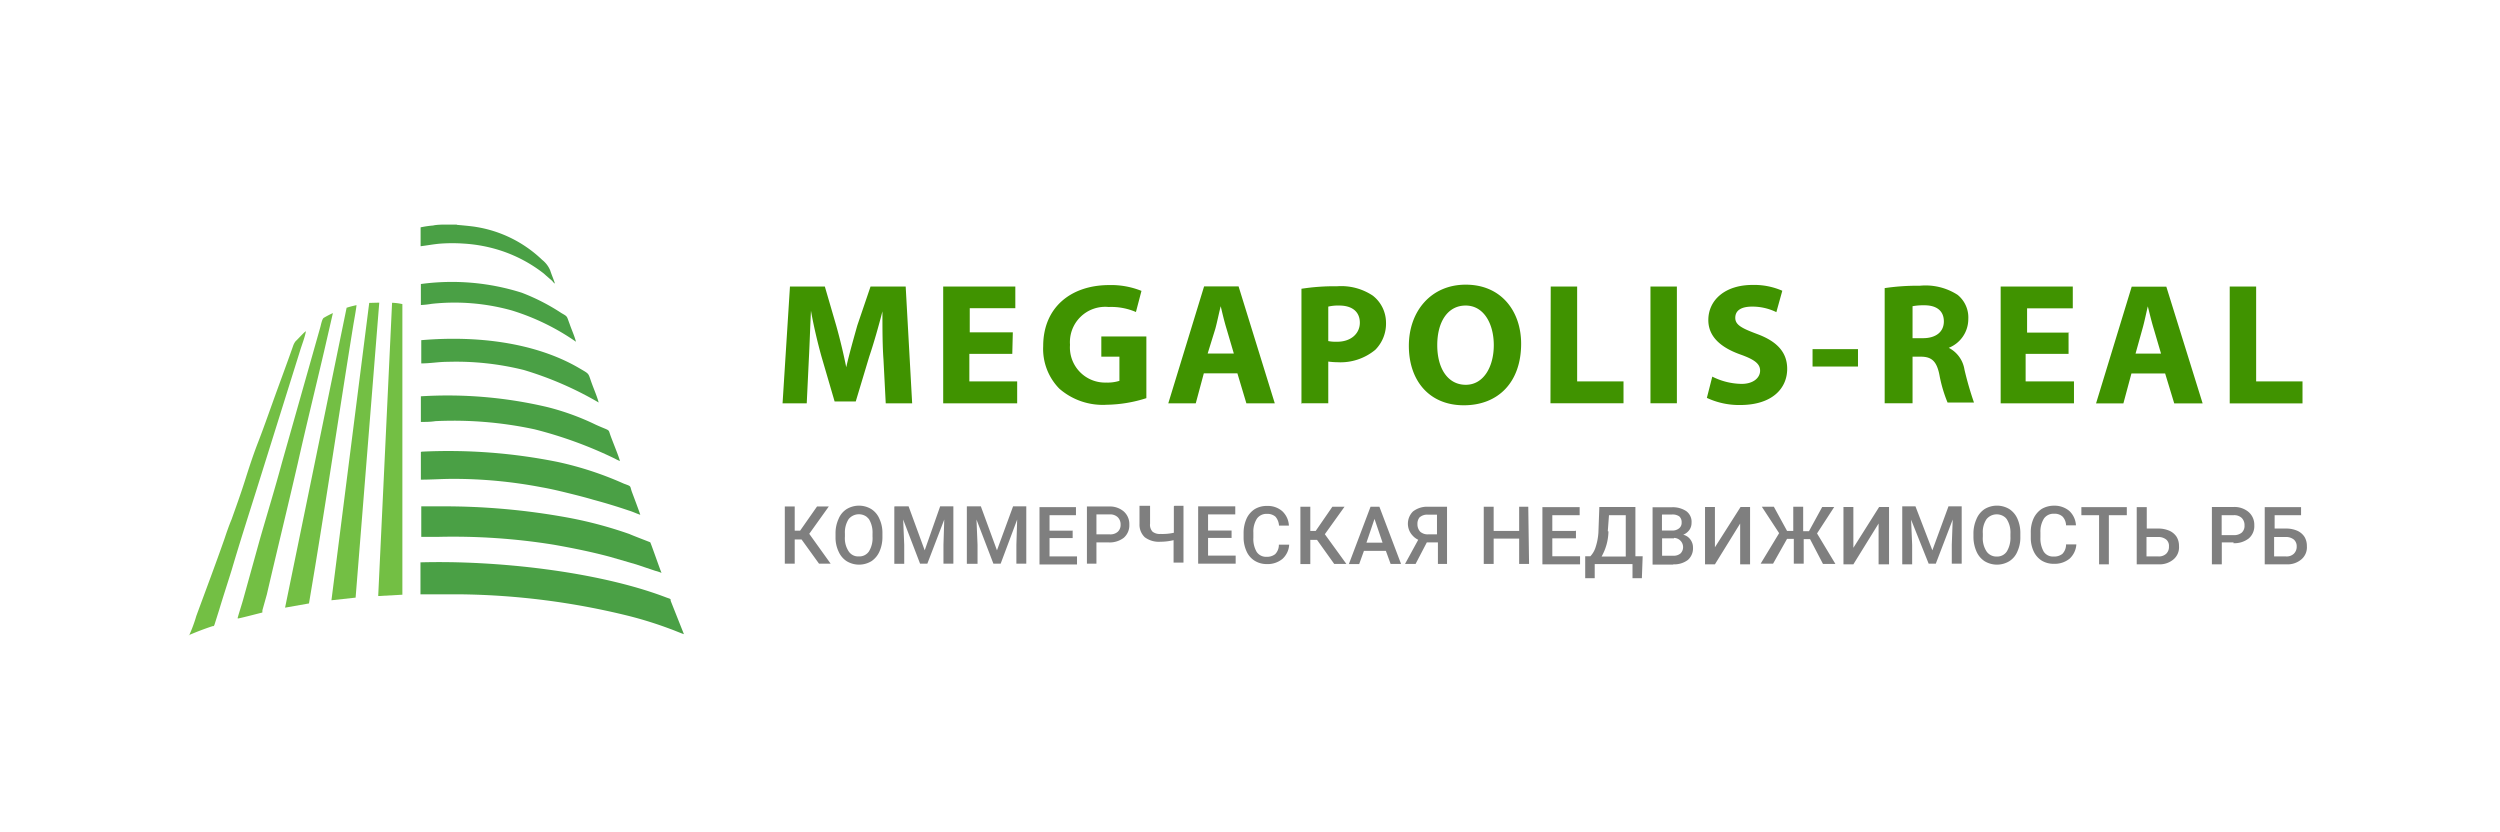 <?xml version="1.0" encoding="UTF-8"?> <svg xmlns="http://www.w3.org/2000/svg" id="Layer_1" data-name="Layer 1" viewBox="0 0 189.25 63"> <defs> <style>.cls-1{fill:#409300;}.cls-2{opacity:0.5;isolation:isolate;}.cls-3{fill:#4aa045;}.cls-4{fill:#73bf44;}</style> </defs> <title>logo_mr_horisontal</title> <path id="MEGAPOLIS-REAL" class="cls-1" d="M67.05,30.53h2l-.49-8.84H65.9l-1,2.94c-.28,1-.61,2.15-.84,3.17h0c-.2-1-.47-2.13-.76-3.16l-.86-2.95H59.8l-.56,8.84h1.83l.16-3.35c.06-1.11.1-2.44.16-3.66h0c.2,1.15.51,2.44.79,3.45l1,3.42h1.6L65.8,27c.34-1,.71-2.3,1-3.43h0c0,1.29,0,2.57.08,3.66Zm9.62-5.37H73.41V23.33h3.45V21.69H71.4v8.84H77V28.87H73.38V26.79h3.25Zm10,.31H83.37V27h1.37v1.83a3,3,0,0,1-1,.13A2.66,2.66,0,0,1,81,26.1a2.67,2.67,0,0,1,2.93-2.86,4.69,4.69,0,0,1,2.06.38l.42-1.6a6.14,6.14,0,0,0-2.44-.44c-2.89,0-5,1.68-5,4.62a4.29,4.29,0,0,0,1.22,3.22,5,5,0,0,0,3.59,1.22,10.26,10.26,0,0,0,3-.5V25.47Zm7,2.79.68,2.27h2.15l-2.74-8.85H91.15l-2.71,8.85h2.08l.61-2.27h2.55Zm-2.25-1.5L92,24.89c.14-.51.27-1.18.41-1.71h0c.12.53.28,1.19.44,1.71l.55,1.87H91.43Zm7.13,3.77h2V27.37a5.31,5.31,0,0,0,.68.05,4.13,4.13,0,0,0,2.88-.94,2.81,2.81,0,0,0,.81-2.1,2.59,2.59,0,0,0-1-2,4.3,4.3,0,0,0-2.7-.71,16.27,16.27,0,0,0-2.7.19v8.72Zm2-7.32a3.29,3.29,0,0,1,.83-.08c1,0,1.56.49,1.56,1.3s-.66,1.44-1.72,1.44a3,3,0,0,1-.67-.05V23.21Zm10.4-1.66c-2.61,0-4.3,2-4.3,4.63s1.54,4.5,4.16,4.5,4.34-1.76,4.34-4.66c0-2.43-1.48-4.47-4.19-4.47Zm0,1.58c1.37,0,2.13,1.37,2.13,3s-.77,3-2.12,3-2.16-1.22-2.16-3,.8-3,2.15-3Zm6.42,7.4h5.53V28.87h-3.51V21.69h-2Zm7.57-8.84v8.84h2V21.69Zm4.27,8.43a5.76,5.76,0,0,0,2.51.54c2.44,0,3.57-1.26,3.57-2.74,0-1.22-.73-2.07-2.29-2.64-1.14-.43-1.64-.68-1.64-1.22s.42-.85,1.28-.85a4.13,4.13,0,0,1,1.83.42l.45-1.62a5.3,5.3,0,0,0-2.26-.44c-2.08,0-3.34,1.15-3.34,2.66,0,1.29,1,2.1,2.44,2.61,1.06.38,1.48.7,1.48,1.22s-.49,1-1.4,1a5.06,5.06,0,0,1-2.22-.55Zm8-3.69v1.32h3.44V26.43Zm5.57,4.1h2V27h.61c.81,0,1.22.31,1.43,1.41a10.39,10.39,0,0,0,.61,2.06h2a24.74,24.74,0,0,1-.72-2.49,2.24,2.24,0,0,0-1.19-1.65v0A2.34,2.34,0,0,0,149,24.15a2.2,2.2,0,0,0-.81-1.83,4.47,4.47,0,0,0-2.86-.69,16.91,16.91,0,0,0-2.66.18v8.72Zm2-7.35a4.55,4.55,0,0,1,.9-.07c.92,0,1.47.42,1.47,1.22s-.61,1.27-1.58,1.27h-.79V23.18Zm11.92,2h-3.25V23.34h3.46V21.69h-5.46v8.84H157V28.87h-3.66V26.79h3.25V25.16Zm7.2,3.09.69,2.27h2.15l-2.75-8.84h-2.62l-2.7,8.84h2.07l.61-2.27h2.55Zm-2.24-1.5.52-1.87c.15-.51.28-1.18.41-1.71h0c.13.53.29,1.19.45,1.71l.55,1.87h-1.93Zm7.12,3.77h5.52V28.87h-3.51V21.69h-2v8.84Z"></path> <path id="коммерческая_недвижимость_РБ" data-name="коммерческая недвижимость РБ" class="cls-2" d="M62,42.67h.88l-1.62-2.26,1.48-2.07h-.89l-1.28,1.83h-.41V38.34h-.75v4.33h.75V40.84h.52Zm4.8-2.29a2.51,2.51,0,0,0-.23-1.11,1.61,1.61,0,0,0-.61-.73,1.8,1.8,0,0,0-1.87,0,1.57,1.57,0,0,0-.61.74,2.59,2.59,0,0,0-.23,1.12v.25a2.47,2.47,0,0,0,.23,1.1,1.66,1.66,0,0,0,.61.73,1.81,1.81,0,0,0,1.88,0,1.7,1.7,0,0,0,.61-.74,2.67,2.67,0,0,0,.22-1.12Zm-.75.24a1.91,1.91,0,0,1-.27,1.12.87.87,0,0,1-.77.38.85.85,0,0,1-.77-.39,1.78,1.78,0,0,1-.28-1.1v-.25a1.86,1.86,0,0,1,.28-1.08,1,1,0,0,1,1.35-.19,1.7,1.7,0,0,1,.19.19,1.94,1.94,0,0,1,.27,1.1v.23Zm1.65-2.28v4.34h.75V41.25l-.08-1.92,1.28,3.34h.55l1.28-3.34-.06,1.91v1.43h.75V38.33h-1L70,41.66l-1.22-3.33h-1Zm5.49,0v4.34H74V41.25l-.08-1.92,1.28,3.34h.55L77,39.33l-.06,1.91v1.43h.75V38.33h-1l-1.22,3.33-1.22-3.33H73.21Zm8,1.83H79.45V39h2v-.61H78.69v4.34h2.84v-.61H79.45V40.73H81.2v-.61Zm2.71.89a1.76,1.76,0,0,0,1.17-.35,1.25,1.25,0,0,0,.42-1,1.27,1.27,0,0,0-.43-1A1.61,1.61,0,0,0,84,38.34H82.28v4.33H83V41.06h.91ZM83,38.94H84a.83.83,0,0,1,.61.21.76.76,0,0,1,.22.57.7.7,0,0,1-.22.54.84.84,0,0,1-.61.19H83Zm5.86-.61v2a4,4,0,0,1-1,.09.88.88,0,0,1-.61-.17.76.76,0,0,1-.19-.61V38.29h-.8v1.38a1.31,1.31,0,0,0,.4,1,1.78,1.78,0,0,0,1.18.34,4.29,4.29,0,0,0,1-.12v1.7h.75V38.29H88.9Zm4.34,1.83H91.45V38.94h2.06v-.61H90.7v4.34h2.84v-.61H91.45V40.72h1.78v-.56Zm3.61,1.12a1,1,0,0,1-.28.67,1,1,0,0,1-.66.2.85.85,0,0,1-.74-.37,1.94,1.94,0,0,1-.25-1.08v-.38a1.81,1.81,0,0,1,.27-1.06.88.88,0,0,1,.75-.36.94.94,0,0,1,.65.21,1.13,1.13,0,0,1,.27.68h.75a1.6,1.6,0,0,0-.51-1.1,1.66,1.66,0,0,0-1.15-.39,1.72,1.72,0,0,0-.94.25,1.7,1.7,0,0,0-.61.72,2.68,2.68,0,0,0-.22,1.08v.4a2.55,2.55,0,0,0,.23,1,1.59,1.59,0,0,0,.61.7,1.71,1.71,0,0,0,.91.25,1.76,1.76,0,0,0,1.19-.39,1.56,1.56,0,0,0,.51-1.08h-.78ZM101,42.69h.92l-1.63-2.25,1.49-2.08h-.92L99.6,40.19h-.41V38.36h-.75V42.7h.75V40.87h.51Zm4.27,0h.79l-1.64-4.33h-.67l-1.64,4.34h.78l.36-1h1.66Zm-1.22-3.41.61,1.8h-1.22Zm5.49,3.41V38.36h-1.44a1.74,1.74,0,0,0-1.14.36,1.31,1.31,0,0,0,0,1.85,1.28,1.28,0,0,0,.4.29l-1,1.83h.8l.85-1.63h.84v1.63h.71Zm-2.07-3.53a.85.85,0,0,1,.61-.2h.7v1.49h-.66a.85.85,0,0,1-.61-.2.83.83,0,0,1-.21-.58.75.75,0,0,1,.2-.55Zm8.22-.8H115v1.83h-1.93V38.36h-.75v4.33h.75V40.77H115v1.92h.75Zm3.58,1.83h-1.76V39h2.07v-.61h-2.82v4.33h2.85v-.61h-2.1V40.75h1.79v-.61Zm5.08,1.92h-.55V38.38h-2.73L121,40.3a4.38,4.38,0,0,1-.2,1.08,1.77,1.77,0,0,1-.41.73H120v1.66h.72V42.7h2.86v1.07h.71Zm-2.64-1.9L121.8,39h1.27v3.13h-1.83a4,4,0,0,0,.52-1.9h0Zm4.94,2.51a1.72,1.72,0,0,0,1.12-.33,1.17,1.17,0,0,0,.39-.94,1,1,0,0,0-.2-.61.92.92,0,0,0-.54-.36,1.07,1.07,0,0,0,.47-.37.92.92,0,0,0,.16-.53,1,1,0,0,0-.39-.88,1.84,1.84,0,0,0-1.12-.3h-1.44v4.34h1.58Zm.07-2a.7.7,0,0,1,.69.7.67.67,0,0,1-.2.48.82.82,0,0,1-.55.17h-.84V40.75h.9Zm-.9-1.77h.73a.89.89,0,0,1,.57.14.58.58,0,0,1,.18.46.53.53,0,0,1-.2.45.79.79,0,0,1-.55.16h-.74V39Zm4,2.48V38.38h-.75v4.34h.75l1.91-3.09v3.09h.75V38.38h-.72ZM138,42.69h.94l-1.39-2.31,1.3-2h-.91l-1,1.83h-.44V38.36h-.75v1.83h-.47l-1-1.83h-.91l1.31,2-1.4,2.31h.94l1.06-1.88h.51v1.88h.75V40.81h.48Zm2.3-1.22V38.38h-.75v4.34h.75l1.91-3.09v3.09H143V38.38h-.75ZM144,38.38v4.34h.75V41.25l-.08-1.91L146,42.67h.54l1.28-3.34-.07,1.91v1.43h.75V38.33h-1l-1.22,3.33L145,38.33h-1Zm8.94,2a2.65,2.65,0,0,0-.22-1.11,1.67,1.67,0,0,0-.61-.73,1.81,1.81,0,0,0-1.88,0,1.67,1.67,0,0,0-.61.75,2.68,2.68,0,0,0-.23,1.12v.24a2.78,2.78,0,0,0,.23,1.1,1.67,1.67,0,0,0,.61.73,1.81,1.81,0,0,0,1.88,0,1.57,1.57,0,0,0,.61-.74,2.51,2.51,0,0,0,.22-1.11Zm-.75.25a2,2,0,0,1-.27,1.11.87.87,0,0,1-.77.39.9.9,0,0,1-.77-.39,1.81,1.81,0,0,1-.28-1.11v-.25a1.74,1.74,0,0,1,.28-1.08,1,1,0,0,1,1.35-.18.77.77,0,0,1,.18.18,1.88,1.88,0,0,1,.28,1.11v.22Zm4.21.64a1,1,0,0,1-.28.66,1,1,0,0,1-.67.2.83.83,0,0,1-.74-.37,2,2,0,0,1-.25-1.07v-.39a1.84,1.84,0,0,1,.27-1.05.88.88,0,0,1,.76-.36.89.89,0,0,1,.64.21,1,1,0,0,1,.27.67h.75a1.61,1.61,0,0,0-.5-1.09,1.74,1.74,0,0,0-1.16-.4,1.84,1.84,0,0,0-.94.25,1.77,1.77,0,0,0-.61.72,2.51,2.51,0,0,0-.21,1.08v.41a2.39,2.39,0,0,0,.22,1,1.65,1.65,0,0,0,.61.7,1.73,1.73,0,0,0,.92.24,1.78,1.78,0,0,0,1.19-.39,1.6,1.6,0,0,0,.51-1.08h-.78ZM161,38.39h-3.44V39h1.34v3.72h.74V39H161Zm1.51,0h-.76v4.33h1.66a1.62,1.62,0,0,0,1.13-.38,1.19,1.19,0,0,0,.41-1,1.31,1.31,0,0,0-.18-.7,1.27,1.27,0,0,0-.54-.46,2.12,2.12,0,0,0-.83-.17h-.89V38.39Zm.9,2.26a.93.93,0,0,1,.58.2.63.63,0,0,1,.2.52.72.72,0,0,1-.21.55.81.81,0,0,1-.61.2h-.88V40.65h.92Zm5.65.47a1.77,1.77,0,0,0,1.17-.36,1.23,1.23,0,0,0,.42-1,1.27,1.27,0,0,0-.43-1,1.65,1.65,0,0,0-1.15-.38h-1.63v4.34h.75V41.06h.9Zm-.9-2.12h.93a.82.82,0,0,1,.61.21.77.77,0,0,1,.21.56.69.69,0,0,1-.21.55.91.91,0,0,1-.61.19h-.91V39Zm6-.61h-2.72v4.33h1.66a1.61,1.61,0,0,0,1.12-.38,1.19,1.19,0,0,0,.41-1,1.31,1.31,0,0,0-.18-.7,1.27,1.27,0,0,0-.54-.46,2.12,2.12,0,0,0-.83-.17h-.89V39h2v-.61Zm-1.09,2.26a.93.93,0,0,1,.58.2.67.67,0,0,1,.21.52.73.73,0,0,1-.22.55.78.78,0,0,1-.61.2h-.88V40.65h.92Z"></path> <path class="cls-3" d="M51.77,48v0s0,0,0,0l-1-2.52c0-.18,0-.12-.46-.3-5.13-1.93-12.75-2.77-18.48-2.61v2.42h3a55.61,55.61,0,0,1,12.78,1.64,29.42,29.42,0,0,1,3.18,1c.18.06.89.36,1,.38"></path> <path class="cls-3" d="M31.89,38.36v2.28h1.3a47.85,47.85,0,0,1,8.7.59c1.48.26,2.9.55,4.28.92l2,.58,1.43.48a3,3,0,0,1,.48.16c-.1-.2-.82-2.3-.86-2.32s-1.43-.55-1.56-.62a31.24,31.24,0,0,0-4.58-1.23,52,52,0,0,0-9.64-.87H31.89"></path> <path class="cls-3" d="M31.86,34.21v2.1c.82,0,1.61-.06,2.42-.06a35.46,35.46,0,0,1,6.74.64c.69.12,1.35.28,2,.44s1.28.32,1.89.5c1,.27,1.75.5,2.7.82.3.09.58.23.86.32-.08-.26-.51-1.4-.63-1.72-.18-.5,0-.41-.62-.64a25.38,25.38,0,0,0-5-1.64,41.7,41.7,0,0,0-10.28-.78"></path> <path class="cls-4" d="M28.63,45.12l1.83-.1v-22a4.17,4.17,0,0,0-.78-.1Z"></path> <polygon class="cls-4" points="27.95 22.93 25.09 45.44 26.92 45.24 28.71 22.91 27.95 22.93"></polygon> <path class="cls-3" d="M31.86,30v1.94c.36,0,.74,0,1.1-.06a29.16,29.16,0,0,1,7.51.62,31.64,31.64,0,0,1,6.08,2.22,2.64,2.64,0,0,0,.38.18c-.08-.34-.59-1.56-.74-2s0-.26-1.07-.74a19,19,0,0,0-3.67-1.34A32.89,32.89,0,0,0,31.86,30"></path> <path class="cls-4" d="M26.24,23.29,21.58,46l1.81-.32h0l.47-2.81c1-6.09,1.91-12.23,2.9-18.35.08-.46.18-1,.23-1.42a7,7,0,0,0-.76.2"></path> <path class="cls-4" d="M18,46.82c.13,0,1.83-.45,1.86-.45l0-.08a.11.11,0,0,0,0-.08L20.2,45c.76-3.28,1.58-6.62,2.34-9.92.64-2.85,1.34-5.69,2-8.51l.66-2.87a7.49,7.49,0,0,0-.69.36c-.13.08-.21.52-.26.7L21.35,35c-.54,2-1.12,3.89-1.69,5.87l-1.23,4.43c-.13.48-.31,1-.44,1.48"></path> <path class="cls-4" d="M14.25,48.08v0h.05c.58-.25,1.18-.48,1.79-.68.1,0,.1,0,.15-.12l.36-1.14c.3-1,.63-2,.94-3,.59-2,1.23-4,1.86-6l3.3-10.54c.15-.5.36-1,.46-1.52-.05,0,0,0-.08.05s-.53.54-.71.71a1.24,1.24,0,0,0-.18.34c-.51,1.46-1.07,2.94-1.59,4.4-.36,1-.69,1.94-1.07,2.92s-.69,1.94-1,2.92-.68,2-1,2.9c-.21.5-.38,1-.54,1.48-.68,1.94-1.42,3.9-2.13,5.83a10.63,10.63,0,0,1-.54,1.46"></path> <path class="cls-3" d="M31.89,25.75l0,1.76c.68,0,1.32-.12,2-.12a21.15,21.15,0,0,1,5.77.62,26.06,26.06,0,0,1,5.66,2.46c-.13-.48-.36-1-.54-1.5-.28-.78-.12-.62-1-1.14-3.29-1.9-7.67-2.44-11.87-2.08"></path> <path class="cls-3" d="M31.86,21.49v1.6a6.86,6.86,0,0,0,.82-.09,16.1,16.1,0,0,1,6.06.5,17.48,17.48,0,0,1,4.86,2.37c-.1-.41-.33-.91-.48-1.35-.23-.6-.13-.54-.62-.82a15.62,15.62,0,0,0-3-1.54,17.5,17.5,0,0,0-7.64-.66"></path> <path class="cls-3" d="M34.61,17h-.82c-.2,0-.71,0-1,.07a7.5,7.5,0,0,0-.95.14v1.43c.51-.06,1-.16,1.53-.2a12.49,12.49,0,0,1,1.73,0A11.28,11.28,0,0,1,38,19a10.7,10.7,0,0,1,3.17,1.71l.2.18.44.38a.64.64,0,0,0,.2.2c-.1-.32-.25-.66-.36-1a2,2,0,0,0-.61-.8,9.37,9.37,0,0,0-5-2.49c-.38-.07-1.47-.16-1.47-.16"></path> </svg> 